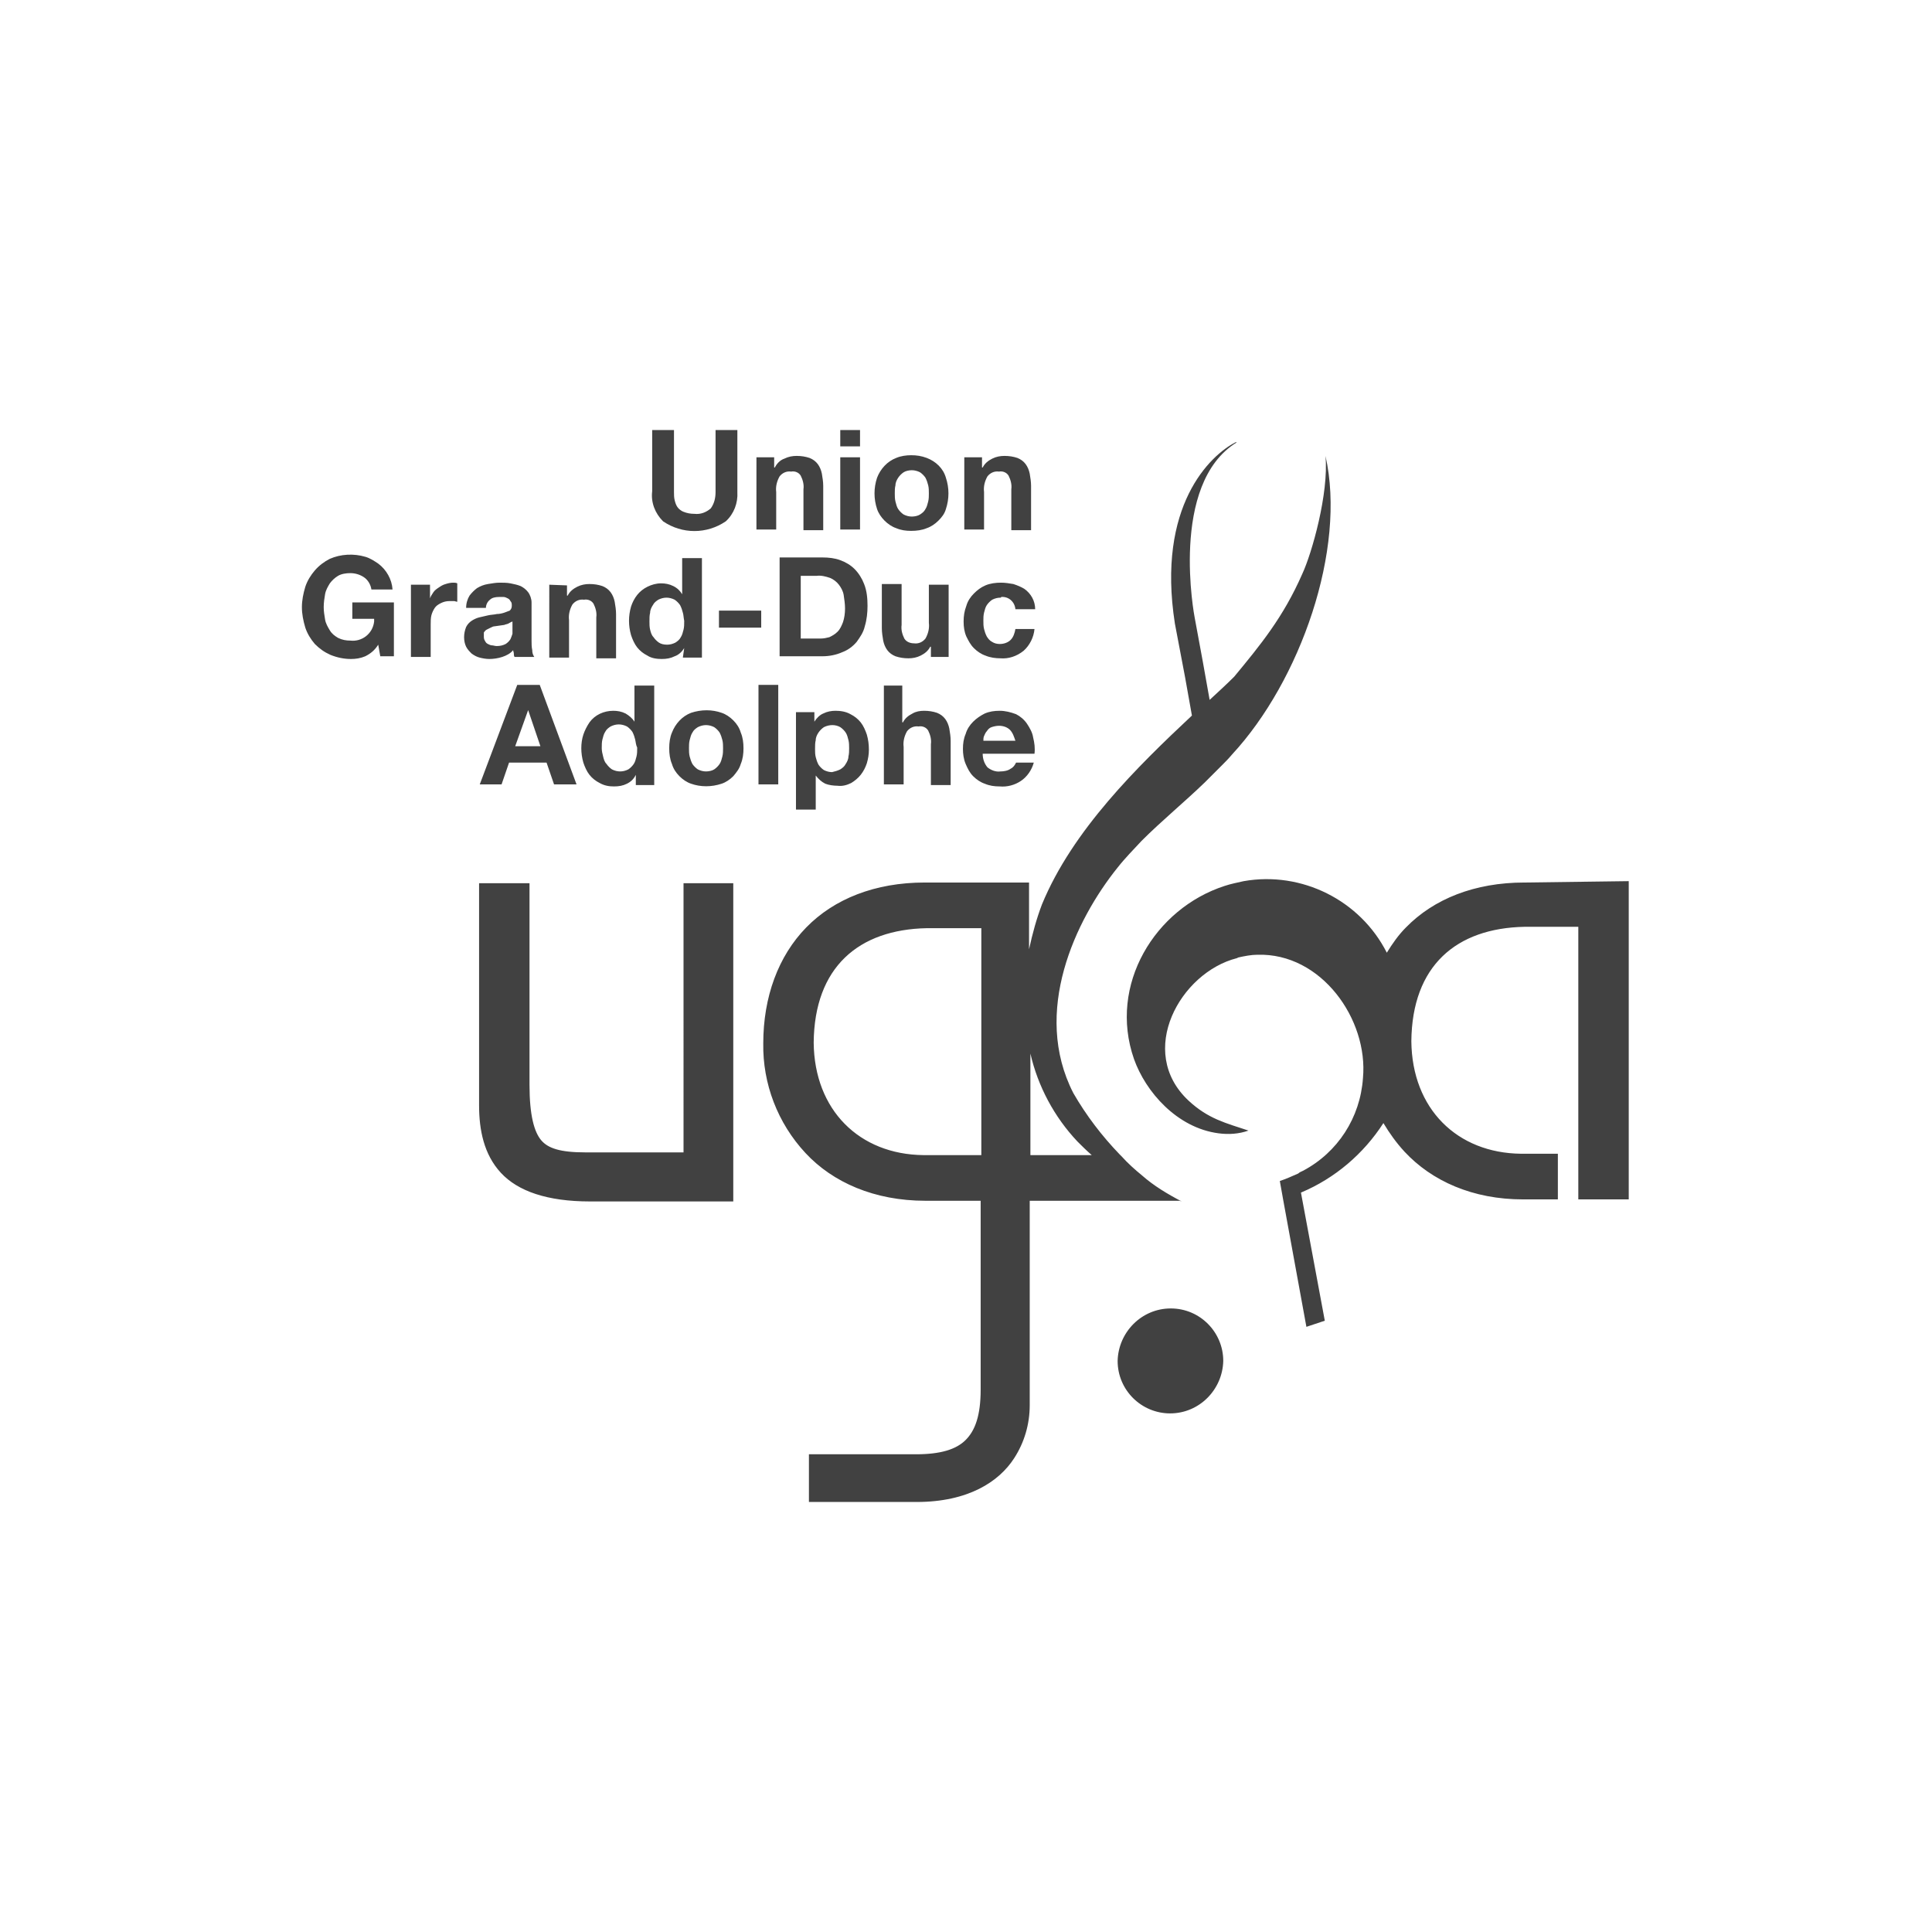 <?xml version="1.0" encoding="utf-8"?>
<svg xmlns="http://www.w3.org/2000/svg" id="_1" style="enable-background:new 0 0 283.5 283.5;" version="1.1" viewBox="0 0 283.5 283.5" x="0px" y="0px">
<style type="text/css">
	.st0{fill:none;}
	.st1{fill-rule:evenodd;clip-rule:evenodd;fill:#414141;}
</style>
<g>
	<rect class="st0" height="283.5" width="283.5" y="0"/>
	<g>
		<g>
			<path class="st1" d="M223.7,129.5L223.7,129.5c-7.3,0-13.3,2.4-17.4,6.6c-1.1,1.1-2,2.4-2.8,3.7c-3.9-7.7-12.5-12-21-10.5     c-0.9,0.2-1.9,0.4-2.8,0.7c-10.2,3.3-17.1,14.5-13.3,25.4c1.7,4.8,6.3,10.1,12.4,10.9c1.5,0.2,3,0.1,4.4-0.4     c-3.3-1.1-5.9-1.7-8.8-4.4c-7.7-7.2-1.2-18.8,7.1-20.9l0.2-0.1c0.9-0.2,1.9-0.4,2.8-0.4c9.4-0.3,16.3,9.5,15.5,18.1     c-0.4,5.8-3.7,10.9-8.8,13.6c-0.2,0.1-0.5,0.2-0.7,0.4c-0.9,0.4-1.8,0.8-2.7,1.1l0.5,2.8l3.4,18.6l2.7-0.9l-3.5-18.8     c5-2.1,9.2-5.7,12.1-10.2c0.9,1.5,1.9,2.9,3.1,4.2c4,4.3,10,7,17.4,7h5.1v-6.7h-5.4c-9.4-0.1-16-6.6-16.1-16.5     c0.1-11.1,6.6-16.6,16.6-16.8h7.9v40h7.4v-46.7L223.7,129.5z M151.2,169.5v-14.9c1.1,4.8,3.5,9.3,6.9,12.9c0.6,0.6,1.3,1.3,2.1,2     L151.2,169.5z M144,169.5h-8.5c-9.4-0.1-16-6.6-16.1-16.5c0.1-11.1,6.6-16.6,16.6-16.8h8L144,169.5z M173.4,176.3L173.4,176.3     c-2.1-1.1-4.1-2.3-5.8-3.8c-1.1-0.9-2.1-1.8-3-2.8l-0.3-0.3c-2.6-2.7-4.9-5.7-6.8-9c-6.1-11.9,0.3-25.4,6.5-33.1     c1.1-1.4,2.3-2.6,3.5-3.9c3-3,6.3-5.7,9.3-8.6c0.4-0.4,0.8-0.8,1.2-1.2l1.3-1.3c0.5-0.5,1-1,1.5-1.6c10-10.8,16.8-30.1,13.7-43.8     c0.5,5.5-2,14.3-3.4,17.3c-2.8,6.4-6.2,10.5-10,15.1c-1.1,1.1-2.3,2.2-3.6,3.4l-1-5.6l-1.2-6.5c0,0-3.8-19.6,6.2-25.7h-0.2     c-3.7,1.9-11.6,9.3-8.9,26.6l1.5,7.9l1,5.6c-8,7.5-17.5,16.8-22,27.7c-0.8,2.1-1.4,4.3-1.9,6.6v-9.8h-15.3     c-7.3,0-13.3,2.4-17.4,6.6s-6.3,10.2-6.3,17c-0.1,5.9,2.1,11.7,6.2,16.1c4,4.3,10.1,7,17.6,7h8.1v27.7c0,3.8-0.8,6-2.2,7.4     s-3.7,2.1-7.3,2.1h-15.7v7h15.8c7.6,0,12.1-3,14.3-6.4c1.5-2.3,2.3-5,2.3-7.8v-30h22L173.4,176.3z M171.8,192     c-4.3,0-7.7,3.5-7.8,7.7c0,4.3,3.5,7.7,7.7,7.7c4.3,0,7.7-3.5,7.8-7.7c0,0,0,0,0,0C179.5,195.5,176.1,192,171.8,192z      M100.3,169.1H85.9c-3.7,0-5.5-0.6-6.5-1.8s-1.7-3.6-1.7-8.1v-29.6h-7.4v32.6c0,3.6,0.7,7.2,3.2,9.9s6.8,4.2,13.1,4.2h21v-46.7     h-7.3V169.1z"/>
		</g>
		<path class="st1" d="M106.5,76.5c-2.8,1.9-6.4,1.9-9.2,0c-1.2-1.2-1.8-2.8-1.6-4.4v-9h3.2v9.1c0,0.4,0,0.8,0.1,1.2    c0.1,0.4,0.2,0.7,0.4,1c0.2,0.3,0.6,0.6,0.9,0.7c0.5,0.2,1,0.3,1.6,0.3c0.9,0.1,1.7-0.2,2.4-0.8c0.5-0.7,0.7-1.5,0.7-2.4v-9.1h3.2    v9.1C108.3,73.8,107.7,75.4,106.5,76.5 M113.6,67.1v1.5h0.1c0.3-0.6,0.8-1.1,1.4-1.3c0.6-0.3,1.2-0.4,1.8-0.4    c0.7,0,1.3,0.1,1.9,0.3c0.5,0.2,0.9,0.5,1.2,0.9c0.3,0.4,0.5,0.9,0.6,1.4c0.1,0.6,0.2,1.2,0.2,1.8v6.5h-2.9v-6    c0.1-0.7-0.1-1.4-0.4-2c-0.3-0.5-0.9-0.7-1.4-0.6c-0.7-0.1-1.3,0.2-1.7,0.7c-0.4,0.7-0.6,1.5-0.5,2.3v5.5h-2.9V67.1L113.6,67.1z"/>
		<g>
			<path class="st1" d="M123.3,77.7h2.9V67.1h-2.9V77.7z M123.3,65.5h2.9v-2.4h-2.9V65.5z M131.4,73.6c0.1,0.4,0.2,0.8,0.4,1.1     c0.2,0.3,0.5,0.6,0.8,0.8c0.4,0.2,0.8,0.3,1.2,0.3c0.4,0,0.9-0.1,1.2-0.3c0.3-0.2,0.6-0.4,0.8-0.8c0.2-0.3,0.3-0.7,0.4-1.1     c0.1-0.4,0.1-0.8,0.1-1.2c0-0.4,0-0.8-0.1-1.2c-0.1-0.4-0.2-0.7-0.4-1.1c-0.2-0.3-0.5-0.6-0.8-0.8c-0.4-0.2-0.8-0.3-1.2-0.3     c-0.4,0-0.9,0.1-1.2,0.3c-0.3,0.2-0.6,0.5-0.8,0.8c-0.2,0.3-0.4,0.7-0.4,1.1c-0.1,0.4-0.1,0.8-0.1,1.2     C131.3,72.8,131.3,73.2,131.4,73.6 M128.7,70.1c0.5-1.3,1.5-2.4,2.8-2.9c0.7-0.3,1.5-0.4,2.2-0.4c0.8,0,1.5,0.1,2.3,0.4     c1.3,0.5,2.4,1.5,2.8,2.9c0.5,1.5,0.5,3.1,0,4.6c-0.2,0.7-0.6,1.2-1.1,1.7c-0.5,0.5-1.1,0.9-1.7,1.1c-0.7,0.3-1.5,0.4-2.3,0.4     c-0.8,0-1.5-0.1-2.2-0.4c-0.6-0.2-1.2-0.6-1.7-1.1c-0.5-0.5-0.9-1.1-1.1-1.7C128.2,73.2,128.2,71.6,128.7,70.1 M144.1,67.1v1.5     h0.1c0.3-0.6,0.8-1,1.4-1.3c0.6-0.3,1.2-0.4,1.8-0.4c0.7,0,1.3,0.1,1.9,0.3c0.5,0.2,0.9,0.5,1.2,0.9c0.3,0.4,0.5,0.9,0.6,1.4     c0.1,0.6,0.2,1.2,0.2,1.8v6.5h-2.9v-6c0.1-0.7-0.1-1.4-0.4-2c-0.3-0.5-0.9-0.7-1.4-0.6c-0.7-0.1-1.3,0.2-1.7,0.7     c-0.4,0.7-0.6,1.5-0.5,2.3v5.5h-2.9V67.1H144.1z M53.6,96.3c-0.7,0.3-1.4,0.4-2.1,0.4c-1,0-2-0.2-3-0.6c-0.9-0.4-1.6-0.9-2.3-1.6     c-0.6-0.7-1.1-1.5-1.4-2.4c-0.3-1-0.5-2-0.5-3c0-1,0.2-2,0.5-3c0.3-0.9,0.8-1.7,1.4-2.4c0.6-0.7,1.4-1.3,2.2-1.7     c1.6-0.7,3.5-0.8,5.2-0.3c0.7,0.2,1.3,0.6,1.9,1c1.2,0.9,2,2.3,2.1,3.8h-3.1c-0.1-0.7-0.5-1.4-1.1-1.8c-0.6-0.4-1.3-0.6-2-0.6     c-0.6,0-1.3,0.1-1.8,0.4c-0.5,0.3-0.9,0.7-1.2,1.1c-0.3,0.5-0.6,1-0.7,1.6c-0.1,0.6-0.2,1.2-0.2,1.9c0,0.6,0.1,1.2,0.2,1.8     c0.1,0.6,0.4,1.1,0.7,1.6c0.3,0.5,0.7,0.8,1.2,1.1c0.6,0.3,1.2,0.4,1.8,0.4c1.7,0.2,3.3-1,3.5-2.8c0-0.1,0-0.3,0-0.4h-3.2v-2.4     h6.1v7.9h-2l-0.3-1.7C55,95.4,54.4,95.9,53.6,96.3 M63.1,85.8v2l0,0c0.1-0.3,0.3-0.6,0.5-0.9c0.2-0.3,0.5-0.5,0.8-0.7     c0.3-0.2,0.6-0.4,1-0.5c0.3-0.1,0.7-0.2,1.1-0.2c0.2,0,0.4,0,0.6,0.1v2.7c-0.2,0-0.3-0.1-0.5-0.1h-0.6c-0.5,0-0.9,0.1-1.3,0.3     c-0.4,0.2-0.7,0.4-0.9,0.7c-0.2,0.3-0.4,0.7-0.5,1.1c-0.1,0.4-0.1,0.9-0.1,1.3v4.8h-2.9V85.8H63.1z M74.6,91.5     c-0.2,0.1-0.4,0.1-0.6,0.2l-0.7,0.1l-0.7,0.1c-0.2,0-0.4,0.1-0.6,0.2c-0.2,0.1-0.4,0.2-0.6,0.3c-0.2,0.1-0.3,0.3-0.4,0.4     C71,92.9,71,93.1,71,93.4c0,0.2,0,0.4,0.2,0.7c0.1,0.2,0.2,0.3,0.4,0.4c0.2,0.1,0.4,0.2,0.6,0.2c0.2,0,0.4,0.1,0.7,0.1     c0.5,0,0.9-0.1,1.3-0.3c0.3-0.2,0.5-0.4,0.7-0.7c0.1-0.2,0.2-0.5,0.3-0.8c0-0.2,0-0.4,0-0.7v-1.1C74.9,91.3,74.8,91.4,74.6,91.5      M68.9,87.4c0.3-0.4,0.7-0.8,1.1-1.1c0.5-0.3,1-0.5,1.6-0.6c0.6-0.1,1.2-0.2,1.7-0.2c0.5,0,1.1,0,1.6,0.1c0.5,0.1,1,0.2,1.5,0.4     c0.4,0.2,0.8,0.5,1.1,0.9c0.3,0.4,0.5,1,0.5,1.5V94c0,0.5,0,0.9,0.1,1.4c0,0.4,0.1,0.7,0.3,1h-2.9c-0.1-0.2-0.1-0.3-0.1-0.5     c0-0.2-0.1-0.3-0.1-0.5c-0.4,0.5-1,0.8-1.6,1c-0.6,0.2-1.3,0.3-1.9,0.3c-0.5,0-1-0.1-1.4-0.2c-0.4-0.1-0.8-0.3-1.2-0.6     c-0.3-0.3-0.6-0.6-0.8-1c-0.2-0.4-0.3-0.9-0.3-1.4c0-0.5,0.1-1,0.3-1.5c0.2-0.4,0.5-0.7,0.8-0.9c0.3-0.2,0.7-0.4,1.1-0.5     c0.4-0.1,0.9-0.2,1.3-0.3c0.4-0.1,0.9-0.1,1.3-0.2c0.4,0,0.8-0.1,1.1-0.2c0.3-0.1,0.5-0.2,0.8-0.3c0.2-0.2,0.3-0.4,0.3-0.7     c0-0.3,0-0.5-0.2-0.7c-0.1-0.2-0.2-0.3-0.4-0.4c-0.2-0.1-0.4-0.2-0.6-0.2c-0.2,0-0.5,0-0.7,0c-0.5,0-1,0.1-1.3,0.4     c-0.4,0.3-0.6,0.8-0.6,1.2h-2.9C68.4,88.5,68.6,87.9,68.9,87.4 M83.2,85.9v1.5h0.1c0.3-0.6,0.8-1,1.4-1.3     c0.6-0.3,1.2-0.4,1.8-0.4c0.7,0,1.3,0.1,1.9,0.3c0.5,0.2,0.9,0.5,1.2,0.9c0.3,0.4,0.5,0.9,0.6,1.4c0.1,0.6,0.2,1.2,0.2,1.8v6.5     h-2.9v-6c0.1-0.7-0.1-1.4-0.4-2c-0.3-0.5-0.9-0.7-1.4-0.6c-0.7-0.1-1.3,0.2-1.7,0.7c-0.4,0.7-0.6,1.5-0.5,2.3v5.5h-2.9V85.8     L83.2,85.9z M100.2,89.9c-0.1-0.4-0.2-0.7-0.4-1.1c-0.2-0.3-0.5-0.6-0.8-0.8c-0.4-0.2-0.8-0.3-1.2-0.3c-0.4,0-0.8,0.1-1.2,0.3     c-0.3,0.2-0.6,0.4-0.8,0.8c-0.2,0.3-0.4,0.7-0.4,1.1c-0.1,0.4-0.1,0.8-0.1,1.3c0,0.4,0,0.8,0.1,1.2c0.1,0.4,0.2,0.8,0.5,1.1     c0.2,0.3,0.5,0.6,0.8,0.8c0.3,0.2,0.7,0.3,1.2,0.3c0.4,0,0.8-0.1,1.2-0.3c0.3-0.2,0.6-0.4,0.8-0.8c0.2-0.3,0.3-0.7,0.4-1.1     c0.1-0.4,0.1-0.8,0.1-1.3C100.3,90.6,100.3,90.2,100.2,89.9L100.2,89.9z M100.4,95.1c-0.3,0.5-0.8,1-1.4,1.2     c-0.6,0.3-1.2,0.4-1.9,0.4c-0.7,0-1.5-0.1-2.1-0.5c-0.6-0.3-1.1-0.7-1.5-1.2c-0.4-0.5-0.7-1.2-0.9-1.8c-0.2-0.7-0.3-1.4-0.3-2.1     c0-0.7,0.1-1.4,0.3-2.1c0.2-0.6,0.5-1.2,0.9-1.7c0.4-0.5,0.9-0.9,1.5-1.2c0.6-0.3,1.3-0.5,2-0.5c0.6,0,1.2,0.1,1.8,0.4     c0.6,0.3,1,0.7,1.3,1.2l0,0v-5.3h2.9v14.6h-2.8L100.4,95.1L100.4,95.1z"/>
		</g>
		<g>
			<polygon class="st1" points="105.5,92.1 111.7,92.1 111.7,89.6 105.5,89.6"/>
		</g>
		<g>
			<path class="st1" d="M120.4,93.7c0.5,0,0.9-0.1,1.3-0.2c0.4-0.2,0.8-0.4,1.2-0.8c0.4-0.4,0.6-0.9,0.8-1.4c0.2-0.6,0.3-1.3,0.3-2     c0-0.7-0.1-1.3-0.2-2c-0.1-0.6-0.4-1.1-0.7-1.5c-0.3-0.4-0.8-0.8-1.3-1c-0.6-0.2-1.3-0.4-2-0.3h-2.3v9.2L120.4,93.7z M120.7,81.8     c0.9,0,1.8,0.1,2.6,0.4c0.8,0.3,1.5,0.7,2.1,1.3c0.6,0.6,1.1,1.4,1.4,2.2c0.4,1,0.5,2.1,0.5,3.2c0,1-0.1,2-0.4,3     c-0.2,0.9-0.7,1.6-1.2,2.3c-0.6,0.7-1.3,1.2-2.1,1.5c-0.9,0.4-1.9,0.6-2.9,0.6h-6.3V81.8H120.7z M136.6,96.4v-1.5h-0.1     c-0.3,0.6-0.8,1-1.4,1.3c-0.6,0.3-1.2,0.4-1.8,0.4c-0.7,0-1.3-0.1-1.9-0.3c-0.5-0.2-0.9-0.5-1.2-0.9c-0.3-0.4-0.5-0.9-0.6-1.4     c-0.1-0.6-0.2-1.2-0.2-1.8v-6.5h2.9v6c-0.1,0.7,0.1,1.4,0.4,2c0.3,0.5,0.9,0.7,1.4,0.7c0.7,0.1,1.3-0.2,1.7-0.7     c0.4-0.7,0.6-1.5,0.5-2.3v-5.6h2.9v10.6H136.6z M146.8,87.7c-0.4,0-0.8,0.1-1.2,0.3c-0.3,0.2-0.6,0.5-0.8,0.8     c-0.2,0.3-0.3,0.7-0.4,1.1c-0.1,0.4-0.1,0.8-0.1,1.2c0,0.4,0,0.8,0.1,1.2c0.1,0.4,0.2,0.7,0.4,1.1c0.2,0.3,0.4,0.6,0.8,0.8     c0.3,0.2,0.7,0.3,1.1,0.3c0.6,0,1.2-0.2,1.6-0.6c0.4-0.4,0.6-1,0.7-1.6h2.8c-0.1,1.2-0.7,2.4-1.6,3.2c-1,0.8-2.2,1.2-3.4,1.1     c-0.7,0-1.5-0.1-2.2-0.4c-0.6-0.2-1.2-0.6-1.7-1.1c-0.5-0.5-0.8-1.1-1.1-1.7c-0.3-0.7-0.4-1.4-0.4-2.2c0-0.8,0.1-1.5,0.4-2.3     c0.2-0.7,0.6-1.3,1.1-1.8c0.5-0.5,1-0.9,1.7-1.2c0.7-0.3,1.5-0.4,2.3-0.4c0.6,0,1.2,0.1,1.8,0.2c0.6,0.2,1.1,0.4,1.6,0.7     c1,0.7,1.6,1.8,1.6,3H149c-0.1-1.1-1-1.9-2.1-1.8C146.9,87.7,146.9,87.7,146.8,87.7 M79.3,109.5l-1.8-5.3l0,0l-1.9,5.3H79.3z      M79.2,100.5l5.4,14.6h-3.3l-1.1-3.2h-5.5l-1.1,3.2h-3.2l5.5-14.6H79.2z M93.2,108.5c-0.1-0.4-0.2-0.7-0.4-1.1     c-0.2-0.3-0.5-0.6-0.8-0.8c-0.4-0.2-0.8-0.3-1.2-0.3c-0.4,0-0.8,0.1-1.2,0.3c-0.3,0.2-0.6,0.4-0.8,0.8c-0.2,0.3-0.3,0.7-0.4,1.1     c-0.1,0.4-0.1,0.8-0.1,1.3c0,0.4,0.1,0.8,0.2,1.2c0.1,0.4,0.2,0.8,0.5,1.1c0.2,0.3,0.5,0.6,0.8,0.8c0.4,0.2,0.8,0.3,1.2,0.3     c0.4,0,0.8-0.1,1.2-0.3c0.3-0.2,0.6-0.5,0.8-0.8c0.2-0.3,0.3-0.7,0.4-1.1c0.1-0.4,0.1-0.8,0.1-1.3     C93.3,109.3,93.3,108.9,93.2,108.5L93.2,108.5z M93.3,113.7c-0.3,0.6-0.7,1-1.3,1.3c-0.6,0.3-1.2,0.4-1.9,0.4     c-0.7,0-1.4-0.1-2.1-0.5c-0.6-0.3-1.1-0.7-1.5-1.2c-0.4-0.5-0.7-1.2-0.9-1.8c-0.2-0.7-0.3-1.4-0.3-2.1c0-0.7,0.1-1.4,0.3-2     c0.2-0.6,0.5-1.2,0.9-1.8c0.8-1.1,2.1-1.7,3.5-1.7c0.6,0,1.2,0.1,1.8,0.4c0.5,0.3,1,0.7,1.3,1.2l0,0v-5.3h2.9v14.6h-2.7v-1.3     L93.3,113.7z M101.2,111c0.1,0.4,0.2,0.7,0.4,1.1c0.2,0.3,0.5,0.6,0.8,0.8c0.4,0.2,0.8,0.3,1.2,0.3c0.4,0,0.9-0.1,1.2-0.3     c0.3-0.2,0.6-0.5,0.8-0.8c0.2-0.3,0.3-0.7,0.4-1.1c0.1-0.4,0.1-0.8,0.1-1.2c0-0.4,0-0.8-0.1-1.2c-0.1-0.4-0.2-0.7-0.4-1.1     c-0.2-0.3-0.5-0.6-0.8-0.8c-0.4-0.2-0.8-0.3-1.2-0.3c-0.4,0-0.8,0.1-1.2,0.3c-0.3,0.2-0.6,0.4-0.8,0.8c-0.2,0.3-0.3,0.7-0.4,1.1     c-0.1,0.4-0.1,0.8-0.1,1.2C101.1,110.2,101.1,110.6,101.2,111 M98.6,107.5c0.5-1.3,1.5-2.4,2.8-2.9c1.5-0.5,3.1-0.5,4.5,0     c0.6,0.2,1.2,0.6,1.7,1.1c0.5,0.5,0.9,1.1,1.1,1.8c0.3,0.7,0.4,1.5,0.4,2.3c0,0.8-0.1,1.6-0.4,2.3c-0.2,0.7-0.6,1.2-1.1,1.8     c-0.5,0.5-1.1,0.9-1.7,1.1c-1.5,0.5-3.1,0.5-4.5,0c-0.6-0.2-1.2-0.6-1.7-1.1c-0.5-0.5-0.9-1.1-1.1-1.8c-0.3-0.7-0.4-1.5-0.4-2.3     C98.2,109,98.3,108.2,98.6,107.5"/>
		</g>
		<g>
			<polygon class="st1" points="111.3,115.1 114.2,115.1 114.2,100.5 111.3,100.5"/>
		</g>
		<g>
			<path class="st1" d="M123.3,112.9c0.3-0.2,0.6-0.4,0.8-0.8c0.2-0.3,0.4-0.7,0.4-1.1c0.1-0.4,0.1-0.8,0.1-1.2c0-0.4,0-0.8-0.1-1.2     c-0.1-0.4-0.2-0.8-0.4-1.1c-0.2-0.3-0.5-0.6-0.8-0.8c-0.7-0.4-1.6-0.4-2.4,0c-0.3,0.2-0.6,0.5-0.8,0.8c-0.2,0.3-0.4,0.7-0.4,1.1     c-0.1,0.4-0.1,0.8-0.1,1.3c0,0.4,0,0.8,0.1,1.2c0.1,0.4,0.2,0.7,0.4,1.1c0.2,0.3,0.5,0.6,0.8,0.8c0.4,0.2,0.8,0.3,1.2,0.3     C122.5,113.2,122.9,113.1,123.3,112.9z M119.5,104.6v1.3l0,0c0.3-0.5,0.8-1,1.3-1.2c0.6-0.3,1.2-0.4,1.8-0.4     c0.7,0,1.5,0.1,2.2,0.5c0.6,0.3,1.1,0.7,1.5,1.2c0.4,0.5,0.7,1.2,0.9,1.8c0.2,0.7,0.3,1.4,0.3,2.2c0,0.7-0.1,1.3-0.3,2     c-0.2,0.6-0.5,1.2-0.9,1.7c-0.4,0.5-0.9,0.9-1.4,1.2c-0.6,0.3-1.3,0.5-2,0.4c-0.6,0-1.3-0.1-1.8-0.3c-0.6-0.3-1-0.7-1.4-1.2l0,0     v5h-2.9v-14.3H119.5z M132.4,100.6v5.4h0.1c0.3-0.6,0.8-1,1.4-1.3c0.5-0.3,1.1-0.4,1.7-0.4c0.7,0,1.3,0.1,1.9,0.3     c0.5,0.2,0.9,0.5,1.2,0.9c0.3,0.4,0.5,0.9,0.6,1.4c0.1,0.6,0.2,1.2,0.2,1.8v6.5h-2.9v-6c0.1-0.7-0.1-1.4-0.4-2     c-0.3-0.5-0.9-0.7-1.4-0.6c-0.7-0.1-1.3,0.2-1.7,0.7c-0.4,0.7-0.6,1.5-0.5,2.3v5.5h-2.9v-14.5L132.4,100.6z M148.2,107.1     c-0.4-0.4-1-0.6-1.6-0.6c-0.4,0-0.8,0.1-1.1,0.2c-0.3,0.1-0.5,0.3-0.7,0.6c-0.2,0.2-0.3,0.5-0.4,0.7c-0.1,0.2-0.1,0.5-0.1,0.7     h4.7C148.8,108.1,148.6,107.5,148.2,107.1 M144.9,112.6c0.5,0.4,1.2,0.7,1.9,0.6c0.5,0,1.1-0.1,1.5-0.4c0.4-0.2,0.6-0.5,0.8-0.9     h2.6c-0.3,1.1-1,2.1-1.9,2.7c-0.9,0.6-2,0.9-3.1,0.8c-0.8,0-1.5-0.1-2.2-0.4c-0.6-0.2-1.2-0.6-1.7-1.1c-0.5-0.5-0.8-1.1-1.1-1.8     c-0.3-0.7-0.4-1.5-0.4-2.2c0-0.8,0.1-1.5,0.4-2.2c0.2-0.7,0.6-1.3,1.1-1.8c0.5-0.5,1.1-0.9,1.7-1.2c0.7-0.3,1.4-0.4,2.2-0.4     c0.8,0,1.6,0.2,2.4,0.5c0.6,0.3,1.2,0.8,1.6,1.4c0.4,0.6,0.8,1.3,0.9,2c0.2,0.8,0.3,1.6,0.2,2.4h-7.6     C144.2,111.3,144.4,112,144.9,112.6"/>
		</g>
	</g>
</g>
</svg>